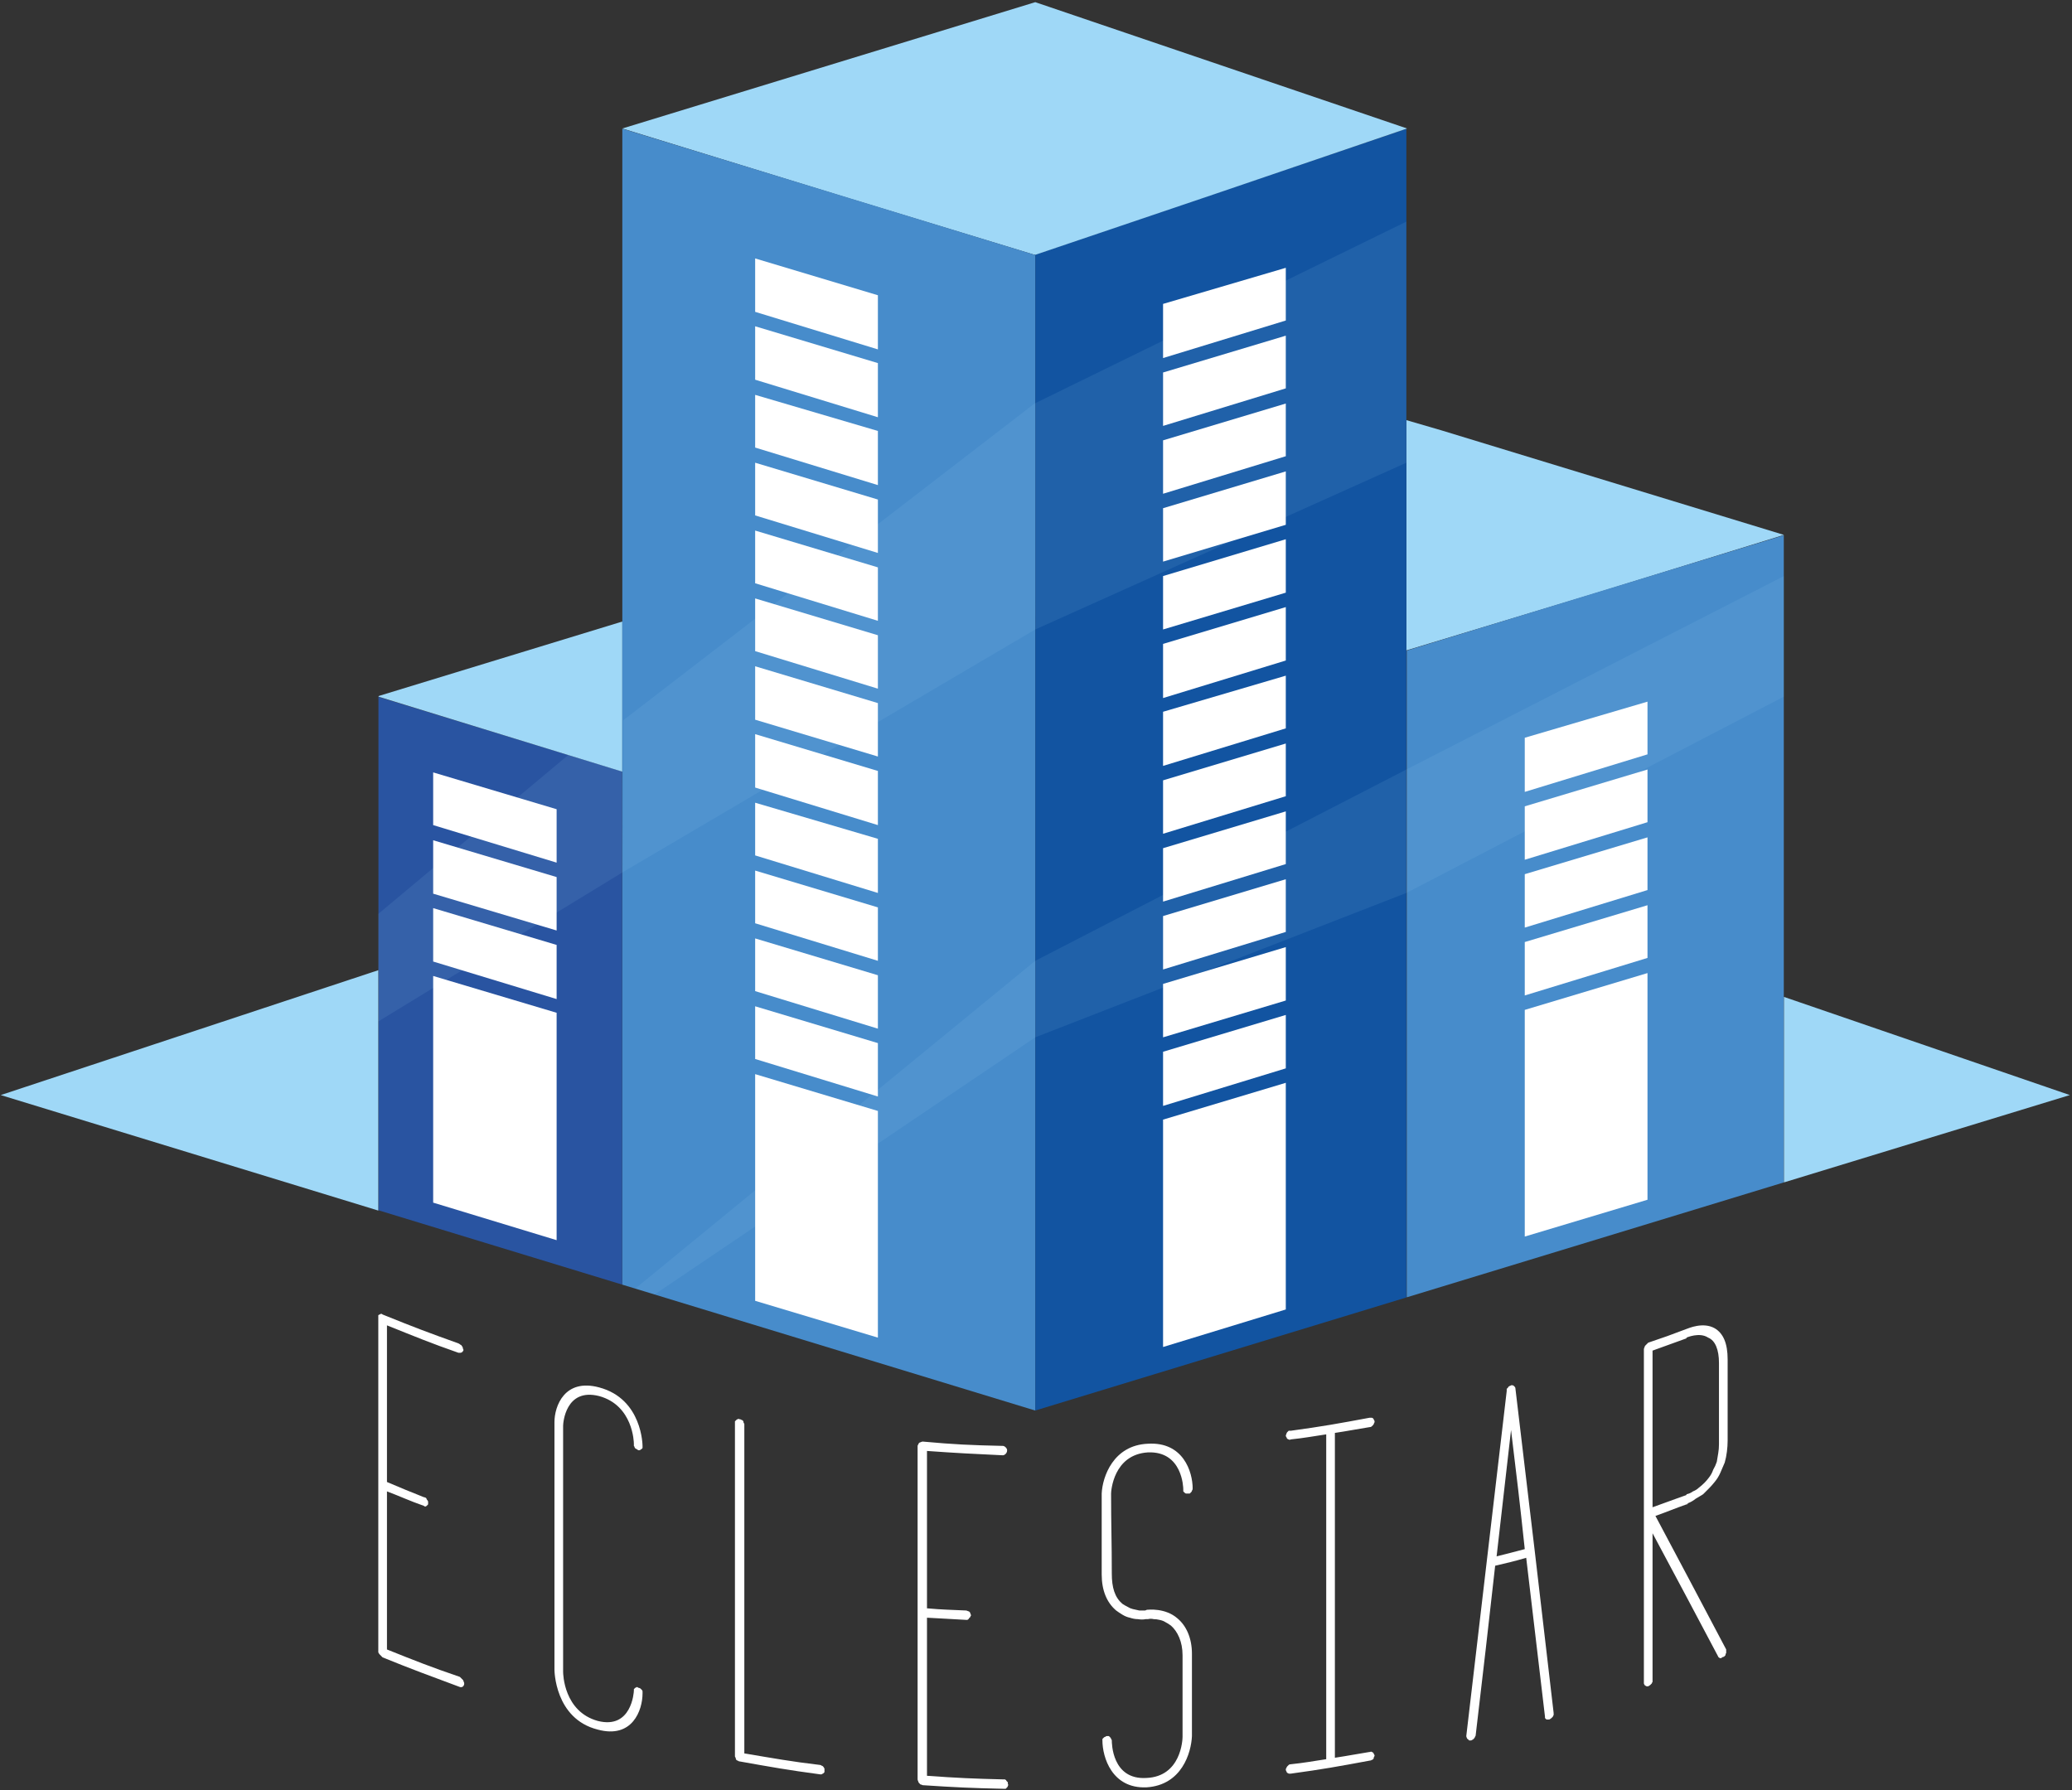 <svg version="1.2" xmlns="http://www.w3.org/2000/svg" viewBox="0 0 287 248" width="287" height="248"><rect x="0" y="0" width="287" height="248" fill="#333333" stroke="none"/><defs><clipPath clipPathUnits="userSpaceOnUse" id="cp1"><path d="m-1050-763h5055.54v5643.97h-5055.54z"/></clipPath><clipPath clipPathUnits="userSpaceOnUse" id="cp2"><path d="m220.9 82.15l-26.05 7.97v89.6l52.23-15.92v-89.65z"/></clipPath><linearGradient id="P" gradientUnits="userSpaceOnUse"/><linearGradient id="g1" x2="1" href="#P" gradientTransform="matrix(.522,0,0,1.056,-1050.014,4880.968)"><stop stop-color="#87b7e3"/><stop offset="1" stop-color="#478ccb"/></linearGradient><clipPath clipPathUnits="userSpaceOnUse" id="cp3"><path d="m-1050-763h5055.54v5643.97h-5055.54z"/></clipPath><clipPath clipPathUnits="userSpaceOnUse" id="cp4"><path d="m52.42 151.71v15.95l33.77 10.3v-71.09l-33.77-10.33z"/></clipPath><linearGradient id="g2" x2="1" href="#P" gradientTransform="matrix(.507,0,0,1.221,-1049.999,4880.958)"><stop stop-color="#2063a2"/><stop offset="1" stop-color="#2954a1"/></linearGradient><clipPath clipPathUnits="userSpaceOnUse" id="cp5"><path d="m168.47 26.76l-25.08 8.5v160.14l51.46-15.68v-161.9z"/></clipPath><linearGradient id="g3" x2="1" href="#P" gradientTransform="matrix(.515,0,0,1.776,-1050.009,4880.88)"><stop stop-color="#3988c8"/><stop offset="1" stop-color="#1254a1"/></linearGradient><clipPath clipPathUnits="userSpaceOnUse" id="cp6"><path d="m-1050-763h5055.54v5643.97h-5055.54z"/></clipPath><clipPath clipPathUnits="userSpaceOnUse" id="cp7"><path d="m86.19 60.79v117.17l57.2 17.44v-160.08l-0.1-0.03-25.56-7.82-31.54-9.65z"/></clipPath><linearGradient id="g4" x2="1" href="#P" gradientTransform="matrix(.458,0,0,1.421,-1049.986,4880.894)"><stop stop-color="#87b7e3"/><stop offset="1" stop-color="#478ccb"/></linearGradient><clipPath clipPathUnits="userSpaceOnUse" id="cp8"><path d="m52.42 104.59h33.91v36.96h-33.91z"/></clipPath><clipPath clipPathUnits="userSpaceOnUse" id="cp9"><path d="m86.33 55.9h57.06v64.85h-57.06z"/></clipPath><clipPath clipPathUnits="userSpaceOnUse" id="cp10"><path d="m88.04 133.09h55.35v46.23h-55.35z"/></clipPath><clipPath clipPathUnits="userSpaceOnUse" id="cp11"><path d="m143.39 106.61h51.46v37.13h-51.46z"/></clipPath><clipPath clipPathUnits="userSpaceOnUse" id="cp12"><path d="m143.29 30.68h51.56v56.57h-51.56z"/></clipPath><clipPath clipPathUnits="userSpaceOnUse" id="cp13"><path d="m194.85 79.75h52.23v43.93h-52.23z"/></clipPath></defs><style>.a{fill:#9fd8f7}.b{fill:url(#g1)}.c{fill:url(#g2)}.d{fill:none;stroke:#000;stroke-miterlimit:10;stroke-width:.5}.e{fill:none}.f{fill:url(#g3)}.g{fill:url(#g4)}.h{fill:#fff}</style><g clip-path="url(#cp1)"><path class="a" d="m199.6 59.6l-4.8-1.4v31.9l26.1-7.9 26.2-8.1z"/></g><g clip-path="url(#cp2)"><path class="b" d="m194.8 74.1h52.3v105.6h-52.3z"/></g><g clip-path="url(#cp3)"><path class="a" d="m247.1 138.1v25.7l39.6-12.1z"/></g><g clip-path="url(#cp4)"><path class="c" d="m52.4 96.5h33.8v81.5h-33.8z"/></g><path class="a" d="m52.4 96.5l33.8 10.4v-20.8l-33.7 10.3-0.1 0.1z"/><path class="a" d="m0.1 151.7l52.3 16v-33.3z"/><path fill-rule="evenodd" class="d" d="m143.4 35.3h-0.1z"/><path class="e" d="m-1050-763h5055.5v5644h-5055.5z"/><g clip-path="url(#cp5)"><path class="f" d="m143.4 17.8h51.4v177.6h-51.4z"/></g><g clip-path="url(#cp6)"><path class="a" d="m143.4 0.3v0.1-0.1l-57.2 17.5 31.5 9.7 25.6 7.8h0.1l25.1-8.5 26.4-9z"/></g><g clip-path="url(#cp7)"><path class="g" d="m86.2 17.8h57.2v177.6h-57.2z"/></g><g style="opacity:.1"><g clip-path="url(#cp8)"><path class="a" d="m52.4 126.6l26.3-22 7.5 2.3 0.1 13.9-33.9 20.7z"/></g></g><g style="opacity:.1"><g clip-path="url(#cp9)"><path class="a" d="m86.3 120.8l57.1-33.6-0.1-31.3-57 43.9z"/></g></g><g style="opacity:.1"><g clip-path="url(#cp10)"><path class="a" d="m88 178.5l55.4-45.4v10.6l-52.7 35.6z"/></g></g><g style="opacity:.1"><g clip-path="url(#cp11)"><path class="a" d="m143.4 133.1l51.4-26.5v17.1l-51.4 20z"/></g></g><path class="h" d="m104.6 35.8l17 5.1v7.5l-17-5.2z"/><path class="h" d="m104.6 45.2l17 5.1v7.5l-17-5.2z"/><path class="h" d="m104.6 54.7l17 5v7.5l-17-5.2z"/><path class="h" d="m104.6 64.1l17 5.1v7.4l-17-5.2z"/><path class="h" d="m104.6 73.5l17 5.1v7.4l-17-5.2z"/><path class="h" d="m104.6 82.9l17 5.1v7.4l-17-5.2z"/><path class="h" d="m104.6 92.3l17 5.1v7.4l-17-5.1z"/><path class="h" d="m104.6 101.7l17 5.1v7.5l-17-5.2z"/><path class="h" d="m104.6 111.2l17 5v7.5l-17-5.2z"/><path class="h" d="m104.6 120.6l17 5.1v7.4l-17-5.2z"/><path class="h" d="m104.6 130l17 5.1v7.4l-17-5.2z"/><path class="h" d="m104.6 139.4l17 5.1v7.4l-17-5.2z"/><path class="h" d="m104.6 148.8l17 5.1v31.4l-17-5.1z"/><path class="h" d="m60 107l17.1 5.1v7.4l-17.1-5.2z"/><path class="h" d="m60 116.4l17.1 5.1v7.4l-17.1-5.1z"/><path class="h" d="m60 125.8l17.1 5.1v7.5l-17.1-5.2z"/><path class="h" d="m60 135.2l17.1 5.1v31.5l-17.1-5.2z"/><g style="opacity:.1"><g clip-path="url(#cp12)"><path class="a" d="m143.3 55.9l51.5-25.2v33.4l-51.4 23.1z"/></g></g><path class="h" d="m178.1 37.1l-17 5v7.5l17-5.2z"/><path class="h" d="m178.1 46.5l-17 5.1v7.4l17-5.2z"/><path class="h" d="m178.1 55.9l-17 5.1v7.4l17-5.2z"/><path class="h" d="m178.1 65.3l-17 5.1v7.4l17-5.1z"/><path class="h" d="m178.1 74.7l-17 5.1v7.4l17-5.1z"/><path class="h" d="m178.1 84.1l-17 5.1v7.5l17-5.2z"/><path class="h" d="m178.1 93.6l-17 5v7.5l17-5.2z"/><path class="h" d="m178.1 103l-17 5.1v7.4l17-5.2z"/><path class="h" d="m178.1 112.4l-17 5.1v7.4l17-5.2z"/><path class="h" d="m178.1 121.8l-17 5.1v7.4l17-5.2z"/><path class="h" d="m178.1 131.2l-17 5.1v7.4l17-5.1z"/><path class="h" d="m178.1 140.6l-17 5.1v7.5l17-5.2z"/><path class="h" d="m178.1 150l-17 5.1v31.5l17-5.2z"/><g style="opacity:.1"><g clip-path="url(#cp13)"><path class="a" d="m194.8 106.6l52.3-26.8v16.7l-52.3 27.2z"/></g></g><path class="h" d="m228.2 97.2l-17 5v7.5l17-5.2z"/><path class="h" d="m228.2 106.6l-17 5.1v7.4l17-5.2z"/><path class="h" d="m228.2 116l-17 5.1v7.4l17-5.2z"/><path class="h" d="m228.2 125.4l-17 5.1v7.4l17-5.2z"/><path class="h" d="m228.2 134.8l-17 5.1v31.4l17-5.1z"/><path class="h" d="m63.7 232.3q0.1 0.1 0.2 0.2 0.1 0.1 0.2 0.2 0.1 0.1 0.1 0.2 0.1 0.2 0.1 0.3c0 0.4-0.3 0.6-0.6 0.5-4.3-1.6-6.5-2.4-10.7-4.1q-0.1-0.1-0.2-0.2-0.1-0.1-0.2-0.2-0.1-0.1-0.2-0.3 0-0.1 0-0.3v-46.2q0-0.1 0-0.2 0.1-0.1 0.2-0.1 0.1-0.1 0.2-0.1 0.1 0 0.2 0.1c4.2 1.7 6.3 2.5 10.5 4q0.2 0.1 0.3 0.2 0.1 0 0.2 0.2 0.1 0.1 0.1 0.2 0 0.1 0.1 0.3 0 0.1-0.1 0.2 0 0.1-0.1 0.1-0.1 0.1-0.2 0.1-0.2 0-0.3 0c-4-1.4-5.9-2.2-9.9-3.8v21.7c2.1 0.9 3.1 1.3 5.1 2.1q0.1 0 0.3 0.1 0.1 0.1 0.1 0.2 0.1 0.1 0.2 0.3 0 0.1 0 0.2 0 0.1 0 0.2-0.1 0.1-0.2 0.2-0.1 0.1-0.2 0.1-0.1 0-0.2-0.1c-2-0.7-3-1.2-5.1-2v21.9c4 1.6 6 2.4 10.1 3.8z"/><path class="h" d="m82.8 239.6c-6-1.5-6-8.3-6-8.3v-34.3c0-2.2 1.4-6.1 6.2-4.8 6 1.6 6 8.1 6 8.1q0 0.1 0 0.3-0.1 0.1-0.1 0.1-0.1 0.1-0.3 0.2-0.1 0-0.2 0-0.1-0.1-0.3-0.2-0.1 0-0.2-0.2 0-0.1-0.1-0.2 0-0.1 0-0.3c0-0.2-0.1-5.3-4.8-6.6-4.7-1.2-5 3.8-5 4.1v34.1c0 0.3 0.1 5.5 4.8 6.8 4.7 1.2 5-4 5-4.2q0-0.1 0-0.2 0.1-0.1 0.2-0.2 0.1 0 0.2-0.1 0.1 0 0.2 0.1 0.1 0 0.3 0.1 0.1 0.1 0.2 0.2 0.1 0.1 0.1 0.2 0 0.2 0 0.3c0 2.3-1.4 6.3-6.2 5z"/><path class="h" d="m102.4 244q-0.1 0-0.2-0.1-0.1 0-0.2-0.1-0.1-0.1-0.1-0.3-0.1-0.1-0.1-0.2v-46.2q0-0.1 0-0.2 0.1-0.1 0.2-0.2 0.1-0.1 0.2-0.1 0.1-0.1 0.2 0 0.2 0 0.3 0.1 0.1 0 0.2 0.1 0.1 0.1 0.1 0.3 0.1 0.1 0.1 0.2v45.6c4.2 0.7 6.3 1.1 10.5 1.6q0.1 0 0.2 0.1 0.1 0 0.2 0.1 0.1 0.1 0.2 0.3 0 0.1 0 0.2 0 0.2 0 0.3-0.1 0.1-0.2 0.2-0.1 0-0.2 0.1-0.1 0-0.2 0c-4.5-0.6-6.7-1-11.2-1.8z"/><path class="h" d="m139 246.5q0.1 0 0.2 0 0.2 0.1 0.2 0.2 0.1 0.1 0.2 0.2 0 0.1 0 0.2 0.1 0.2 0 0.3 0 0.1-0.1 0.2-0.1 0.1-0.2 0.2-0.2 0-0.3 0c-4.5-0.1-6.7-0.2-11.2-0.5q-0.2-0.1-0.3-0.1-0.1-0.1-0.2-0.2-0.1-0.1-0.1-0.2-0.1-0.2-0.1-0.3v-46.2q0-0.1 0.1-0.2 0-0.1 0.1-0.2 0.1-0.1 0.2-0.1 0.2-0.1 0.3-0.1c4.4 0.4 6.6 0.5 11.1 0.6q0.2 0 0.4 0.2 0.2 0.2 0.2 0.4 0 0.3-0.2 0.5-0.2 0.2-0.4 0.2c-4.2-0.2-6.3-0.3-10.5-0.6v21.8c2.2 0.2 3.3 0.2 5.4 0.3q0.1 0 0.3 0.1 0.1 0 0.2 0.1 0.1 0.1 0.1 0.2 0.1 0.2 0.1 0.3-0.1 0.1-0.1 0.2-0.1 0.1-0.2 0.2 0 0.1-0.2 0.2-0.1 0-0.2 0c-2.1-0.1-3.2-0.2-5.4-0.3v21.9c4.2 0.3 6.4 0.4 10.6 0.5z"/><path class="h" d="m158.8 247.6c-4.8 0.2-6.1-4.2-6.1-6.5q0-0.1 0-0.2 0.1-0.1 0.2-0.2 0.1-0.1 0.2-0.1 0.1-0.1 0.2-0.1 0.2 0 0.3 0 0.1 0.1 0.2 0.2 0.1 0.1 0.1 0.2 0.1 0.1 0.1 0.2c0 0.3 0 5.5 4.8 5.2 4.8-0.2 5-5.3 5-5.7v-11.3c0-1.9-0.7-3.3-1.6-4.1q-0.4-0.3-0.8-0.5-0.3-0.2-0.8-0.3-0.4-0.1-0.8-0.1-0.4-0.1-0.8 0h-0.3q-0.5 0.1-1.1 0-0.5 0-1.1-0.2-0.5-0.1-1-0.4-0.5-0.3-0.9-0.6c-1.3-1.1-2-2.8-2-5v-11.2c0.1-2.3 1.6-6.7 6.4-6.9 4.9-0.3 6.2 3.9 6.2 6.2q0 0.2-0.1 0.3 0 0.1-0.1 0.2-0.1 0.1-0.2 0.2-0.1 0-0.3 0-0.1 0-0.2 0-0.1 0-0.2-0.1-0.1-0.1-0.2-0.2 0-0.1 0-0.3c0-0.2-0.1-5.3-4.9-5.1-4.8 0.3-5.1 5.4-5.1 5.7 0 4.4 0.1 6.7 0.1 11.1 0 1.9 0.4 3.3 1.5 4.2q0.3 0.2 0.7 0.4 0.3 0.2 0.7 0.3 0.4 0.1 0.9 0.2 0.4 0 0.8 0c0.1 0 0.2-0.1 0.3-0.1 0.1 0 2.5-0.3 4.2 1.2 1.2 1 2 2.7 2 4.9v11.4c-0.1 2.3-1.4 6.8-6.3 7.1z"/><path class="h" d="m189.8 242.7q0.1-0.1 0.2 0 0.1 0 0.2 0.1 0.1 0.1 0.1 0.2 0.1 0.1 0.1 0.2 0 0.1-0.1 0.2 0 0.2-0.1 0.3-0.1 0.1-0.2 0.1-0.1 0.1-0.3 0.1c-4.3 0.8-6.5 1.2-10.9 1.8q-0.2 0-0.3 0-0.1-0.1-0.2-0.1-0.1-0.1-0.1-0.2-0.1-0.1-0.1-0.3 0-0.1 0.1-0.2 0-0.1 0.1-0.2 0.1-0.1 0.2-0.2 0.1-0.1 0.3-0.1c1.9-0.2 2.9-0.4 4.9-0.7v-45c-2 0.3-3 0.5-4.9 0.7q-0.2 0.1-0.3 0-0.1 0-0.2-0.1-0.1-0.1-0.1-0.2-0.1-0.1-0.1-0.2 0-0.1 0.1-0.3 0-0.1 0.1-0.2 0.1-0.1 0.2-0.2 0.1 0 0.3 0c4.4-0.6 6.6-1 10.9-1.8q0.2 0 0.3 0 0.1 0 0.2 0.1 0.1 0.1 0.1 0.2 0.1 0.1 0.1 0.2 0 0.2-0.1 0.3 0 0.1-0.1 0.2-0.1 0.1-0.2 0.2-0.1 0.1-0.3 0.1c-1.9 0.3-2.8 0.5-4.8 0.8v45c2-0.3 2.9-0.5 4.8-0.8z"/><path fill-rule="evenodd" class="h" d="m215.2 237.3q0 0.1 0 0.3-0.1 0.1-0.1 0.2-0.1 0.1-0.2 0.2-0.1 0.1-0.3 0.2-0.1 0-0.2 0-0.1 0-0.2 0-0.1-0.1-0.2-0.2 0-0.1 0-0.2-1.3-11-2.6-22c-1.7 0.5-2.6 0.7-4.3 1.1q-1.3 11.7-2.7 23.5 0 0.1-0.1 0.2 0 0.1-0.1 0.2-0.1 0.1-0.2 0.2-0.1 0-0.2 0.1h-0.1q-0.1 0-0.2 0-0.1-0.1-0.2-0.2-0.1 0-0.1-0.1-0.1-0.2-0.1-0.3 2.8-23.9 5.6-47.8 0-0.1 0-0.3 0.1-0.1 0.2-0.2 0-0.1 0.2-0.2 0.1 0 0.2-0.1 0.1 0 0.2 0 0.1 0 0.2 0.1 0.1 0.1 0.1 0.1 0.1 0.1 0.1 0.2 2.7 22.5 5.3 45zm-5.9-39.2c-0.8 7-1.2 10.5-2 17.5 1.6-0.4 2.4-0.6 3.9-1-0.7-6.6-1.1-9.9-1.9-16.5z"/><path fill-rule="evenodd" class="h" d="m233.6 208.4c-1.7 0.6-2.6 1-4.3 1.6q4.9 9.2 9.8 18.5 0 0.1 0 0.2 0 0.2 0 0.3-0.1 0.1-0.1 0.3-0.1 0.1-0.2 0.2l-0.3 0.1q0 0.1-0.1 0.1-0.1 0-0.2 0 0 0-0.1-0.1-0.1 0-0.1-0.1c-3.6-6.8-5.4-10.2-9.1-17.1v20.3q0 0.2 0 0.3-0.1 0.1-0.1 0.2-0.1 0.1-0.2 0.2-0.1 0.1-0.3 0.2-0.1 0-0.2 0-0.1 0-0.2-0.1-0.1 0-0.1-0.1-0.1-0.1-0.1-0.2v-46.3q0-0.1 0.1-0.3 0-0.1 0.1-0.2 0.1-0.1 0.2-0.2 0.1-0.1 0.2-0.2c2.1-0.7 3.2-1.1 5.3-1.9 0.3-0.1 2.3-1 3.9-0.1 1.2 0.7 1.8 2.1 1.8 4.3v11.3q0 0.7-0.1 1.5-0.1 0.8-0.3 1.5-0.3 0.7-0.6 1.4-0.3 0.7-0.8 1.3-0.4 0.5-0.8 0.9-0.4 0.4-0.8 0.8-0.5 0.3-1 0.6-0.5 0.4-1 0.6-0.1 0-0.1 0.1 0 0-0.1 0 0 0 0 0.1-0.1 0-0.1 0zm0-1.3q0-0.1 0-0.1 0.5-0.1 0.9-0.4 0.5-0.2 0.8-0.5 0.4-0.3 0.8-0.7 0.3-0.3 0.6-0.7 0.4-0.5 0.6-1.1 0.3-0.5 0.5-1.1 0.1-0.6 0.2-1.2 0.1-0.6 0.1-1.2v-11.3c0-1.8-0.5-3.1-1.5-3.5-1.2-0.8-3 0-3 0q0 0 0 0.1c-1.9 0.7-2.8 1-4.7 1.7v21.7c1.9-0.7 2.8-1 4.7-1.7z"/></svg>